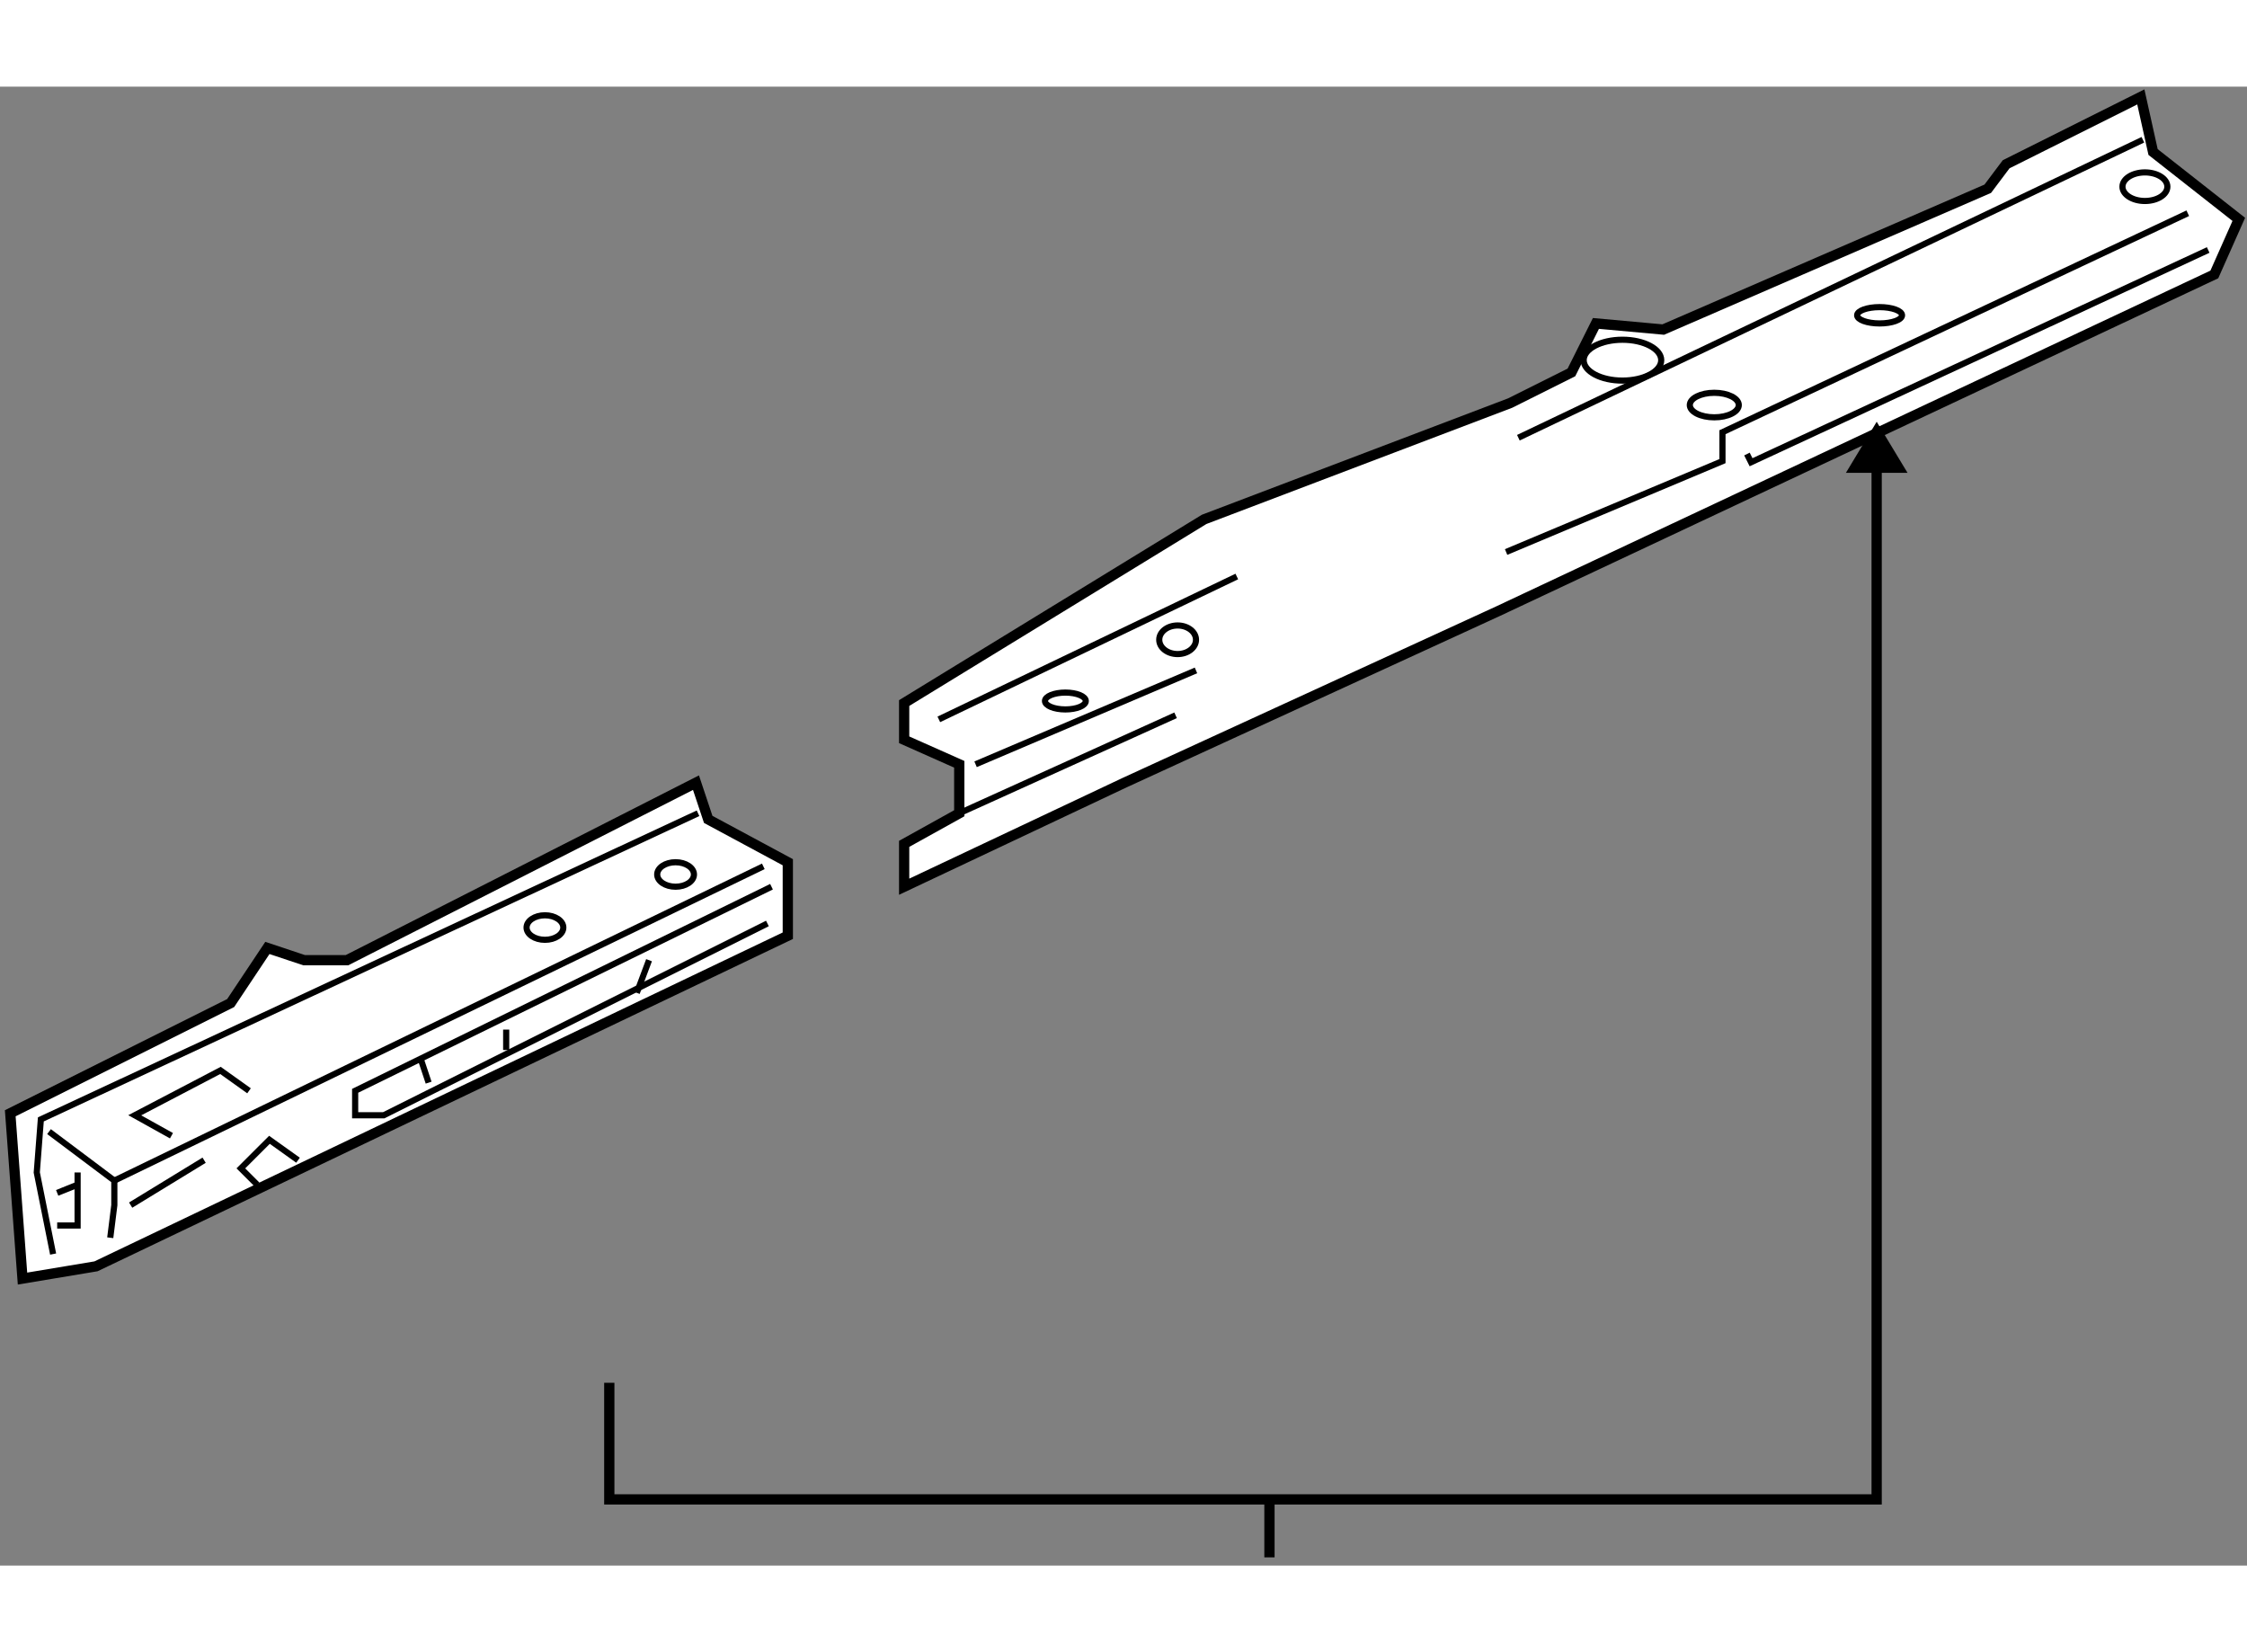 <?xml version="1.0" encoding="utf-8"?>
<!-- Generator: Adobe Illustrator 15.1.0, SVG Export Plug-In . SVG Version: 6.00 Build 0)  -->
<!DOCTYPE svg PUBLIC "-//W3C//DTD SVG 1.1//EN" "http://www.w3.org/Graphics/SVG/1.1/DTD/svg11.dtd">
<svg version="1.1" xmlns="http://www.w3.org/2000/svg" xmlns:xlink="http://www.w3.org/1999/xlink" x="0px" y="0px" width="244.8px"
	 height="180px" viewBox="31.666 74.199 109.57 72.115" enable-background="new 0 0 244.8 180" xml:space="preserve">
	
<rect x="31.666" y="74.199" width="109.57" height="72.115" fill="#808080" stroke="none"/>
	
<g><polygon fill="#FFFFFF" stroke="#000000" stroke-width="0.5" points="86.503,108.138 75.755,113.212 75.755,111.122 
			78.442,109.63 78.442,107.242 75.755,106.047 75.755,104.256 90.384,95.299 105.309,89.626 108.293,88.134 109.488,85.745 
			112.771,86.043 128.595,79.177 129.491,77.983 136.059,74.699 136.656,77.386 140.836,80.67 139.643,83.356 104.711,99.778 		"></polygon><line fill="none" stroke="#000000" stroke-width="0.3" x1="79.238" y1="107.242" x2="89.985" y2="102.664"></line><line fill="none" stroke="#000000" stroke-width="0.3" x1="78.442" y1="109.63" x2="88.991" y2="104.853"></line><line fill="none" stroke="#000000" stroke-width="0.3" x1="77.446" y1="105.052" x2="91.976" y2="98.085"></line><ellipse fill="none" stroke="#000000" stroke-width="0.3" cx="89.09" cy="101.17" rx="0.896" ry="0.697"></ellipse><ellipse fill="none" stroke="#000000" stroke-width="0.3" cx="83.617" cy="104.156" rx="0.995" ry="0.411"></ellipse><line fill="none" stroke="#000000" stroke-width="0.3" x1="105.706" y1="91.318" x2="136.159" y2="76.788"></line><polyline fill="none" stroke="#000000" stroke-width="0.3" points="105.108,96.891 115.658,92.459 115.658,91.049 138.348,80.371 
					"></polyline><polyline fill="none" stroke="#000000" stroke-width="0.3" points="116.852,92.113 117.052,92.513 139.343,82.163 		"></polyline><ellipse fill="none" stroke="#000000" stroke-width="0.3" cx="136.258" cy="79.077" rx="1.095" ry="0.697"></ellipse><ellipse fill="none" stroke="#000000" stroke-width="0.3" cx="123.32" cy="85.347" rx="1.095" ry="0.398"></ellipse><ellipse fill="none" stroke="#000000" stroke-width="0.3" cx="115.26" cy="89.725" rx="1.194" ry="0.598"></ellipse><ellipse fill="none" stroke="#000000" stroke-width="0.3" cx="110.781" cy="87.536" rx="1.891" ry="0.996"></ellipse></g><g><line fill="none" stroke="#000000" stroke-width="0.5" x1="93.568" y1="143.08" x2="93.568" y2="145.914"></line><polygon points="124.683,93.031 123.179,90.539 121.677,93.031 		"></polygon><polyline fill="none" stroke="#000000" stroke-width="0.5" points="61.377,137.402 61.377,143.088 123.177,143.088 
			123.177,91.881 		"></polyline></g>



	
<g><polygon fill="#FFFFFF" stroke="#000000" stroke-width="0.5" points="32.763,132.32 32.166,124.259 42.914,118.885 
			44.705,116.197 46.496,116.795 48.586,116.795 65.604,108.138 66.201,109.929 70.082,112.018 70.082,115.602 36.346,131.723 		"></polygon><polyline fill="none" stroke="#000000" stroke-width="0.3" points="34.256,131.125 33.459,127.146 33.658,124.558 65.704,109.63 
					"></polyline><polyline fill="none" stroke="#000000" stroke-width="0.3" points="34.057,125.154 37.241,127.543 37.241,128.738 37.042,130.329 
					"></polyline><line fill="none" stroke="#000000" stroke-width="0.3" x1="37.241" y1="127.543" x2="68.888" y2="112.218"></line><polyline fill="none" stroke="#000000" stroke-width="0.3" points="40.027,125.354 38.236,124.357 42.416,122.17 43.809,123.164 
					"></polyline><polyline fill="none" stroke="#000000" stroke-width="0.3" points="69.287,113.212 48.984,123.164 48.984,124.357 50.377,124.357 
			69.087,115.004 		"></polyline><line fill="none" stroke="#000000" stroke-width="0.3" x1="56.349" y1="120.179" x2="56.349" y2="121.174"></line><line fill="none" stroke="#000000" stroke-width="0.3" x1="63.315" y1="116.795" x2="62.718" y2="118.387"></line><line fill="none" stroke="#000000" stroke-width="0.3" x1="52.169" y1="121.572" x2="52.567" y2="122.766"></line><ellipse fill="none" stroke="#000000" stroke-width="0.3" cx="64.609" cy="112.615" rx="0.896" ry="0.597"></ellipse><ellipse fill="none" stroke="#000000" stroke-width="0.3" cx="58.239" cy="115.203" rx="0.896" ry="0.598"></ellipse><polyline fill="none" stroke="#000000" stroke-width="0.3" points="38.037,128.738 41.209,126.799 41.62,126.548 		"></polyline><polyline fill="none" stroke="#000000" stroke-width="0.3" points="44.208,127.742 43.411,126.946 44.805,125.553 46.198,126.548 
					"></polyline><polyline fill="none" stroke="#000000" stroke-width="0.3" points="34.454,129.732 35.45,129.732 35.45,127.742 35.45,127.146 		
			"></polyline><line fill="none" stroke="#000000" stroke-width="0.3" x1="35.45" y1="127.742" x2="34.454" y2="128.141"></line></g>


</svg>
